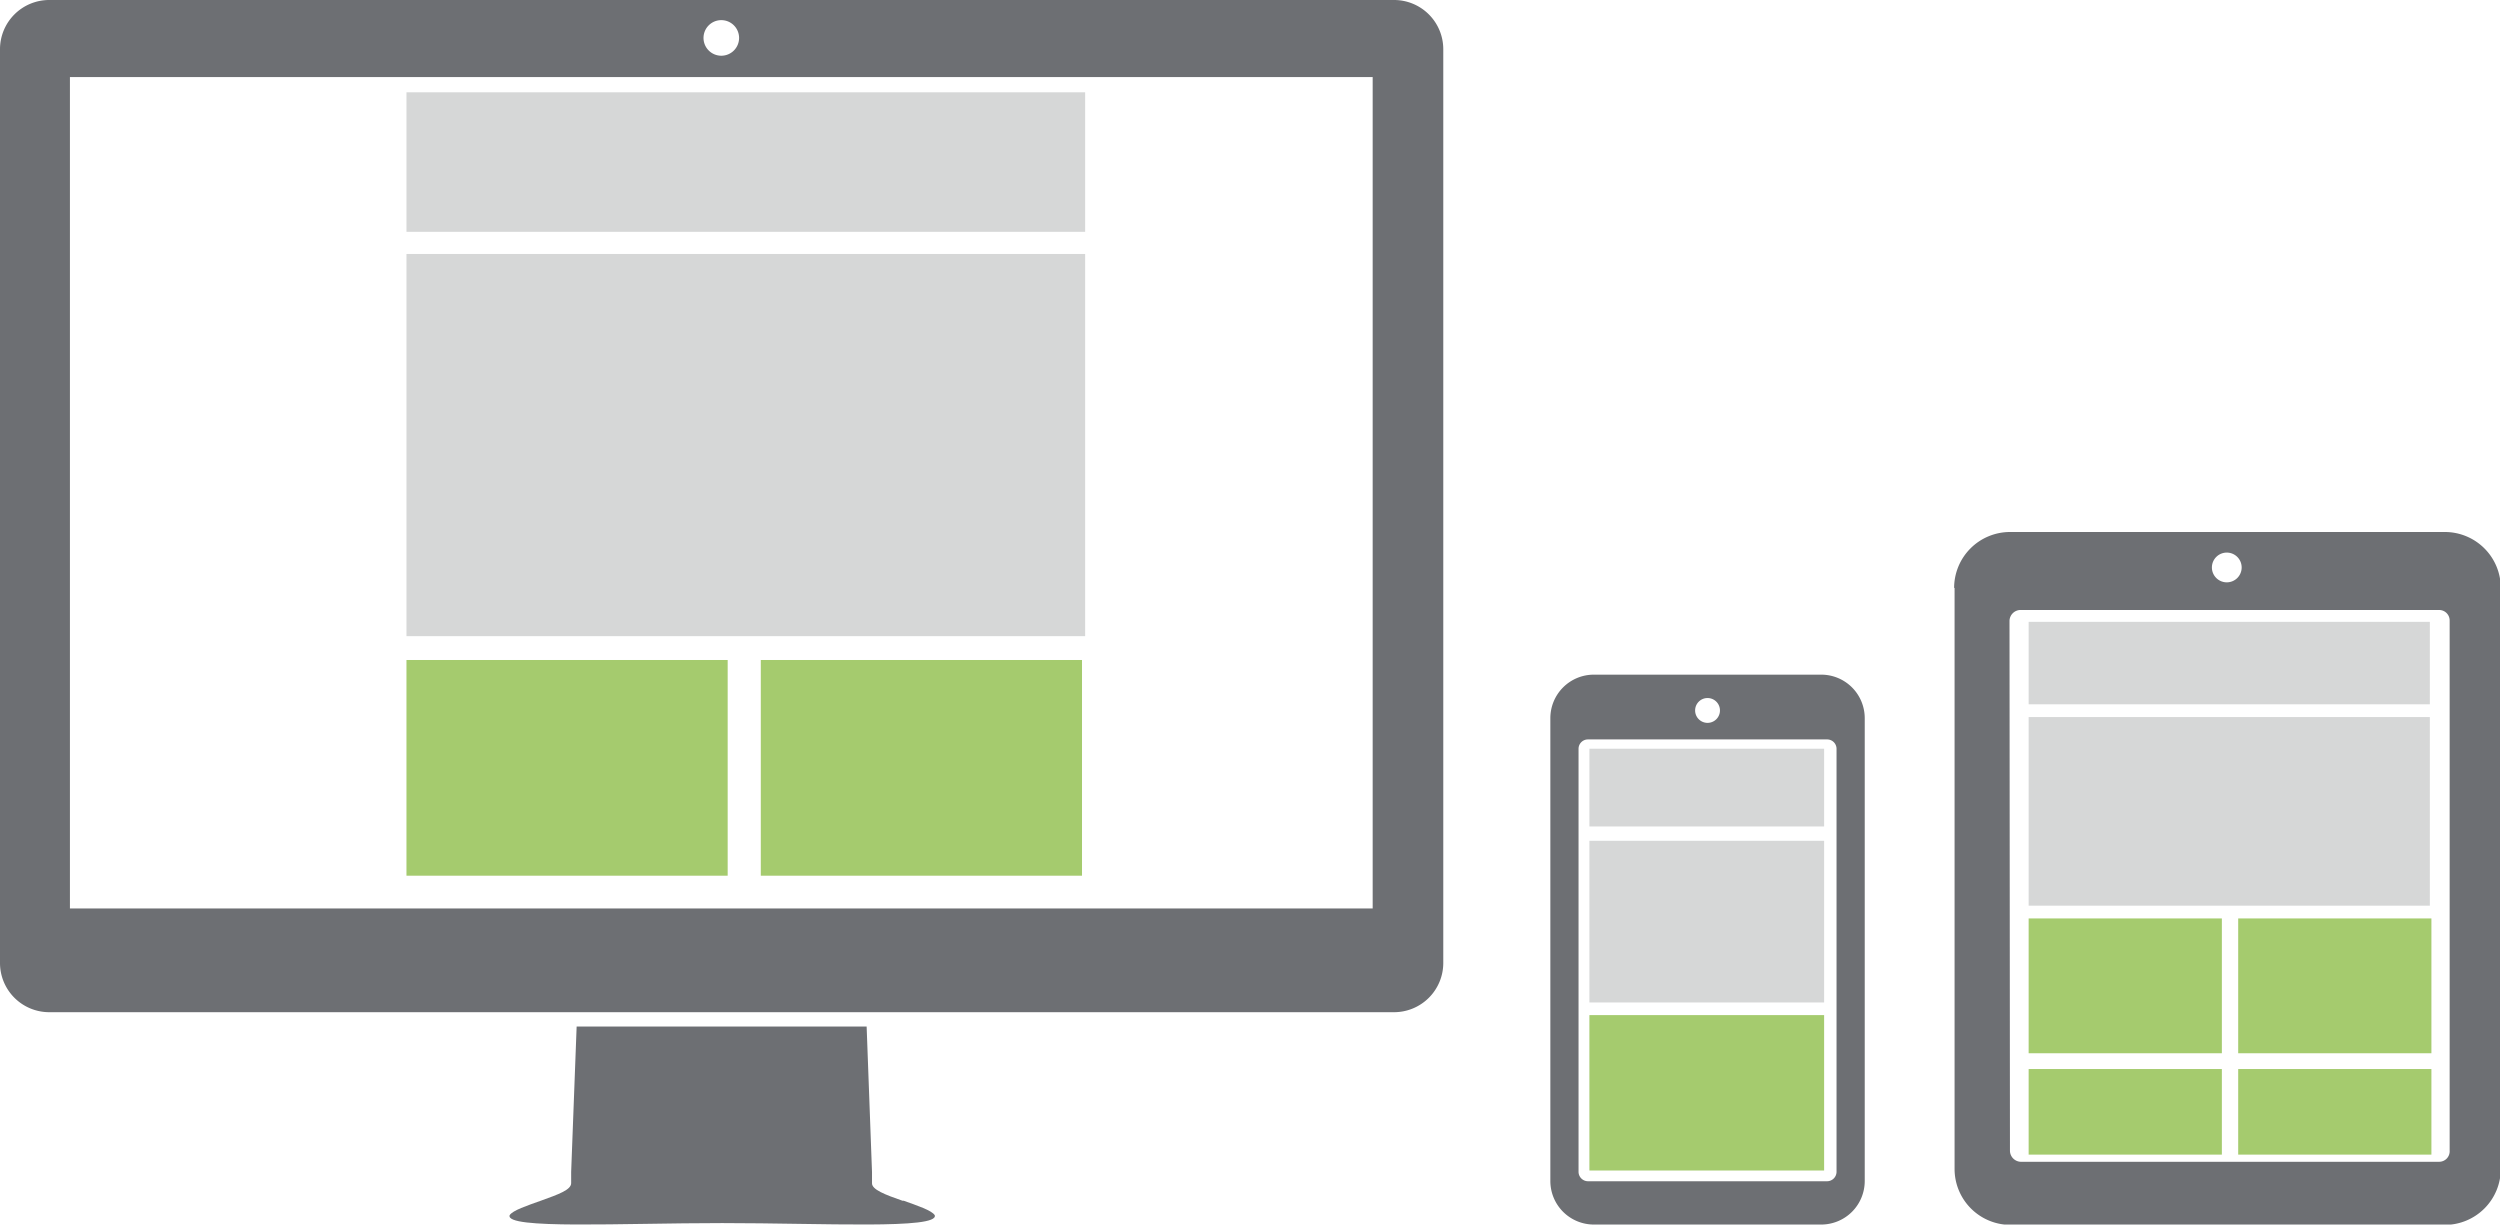 <svg xmlns="http://www.w3.org/2000/svg" viewBox="0 0 223.45 109.45"><defs><style>.cls-1,.cls-2{fill:#6d6f73;}.cls-2{fill-rule:evenodd;}.cls-3{fill:#d6d7d7;}.cls-4{fill:#a5cb6e;}</style></defs><title>Element 1</title><g id="Ebene_2" data-name="Ebene 2"><g id="Ebene_1-2" data-name="Ebene 1"><path class="cls-1" d="M174.7,52.55v51.93a5,5,0,0,0,5,5h38.82a5,5,0,0,0,5-5V52.55a5,5,0,0,0-5-5H179.66a5,5,0,0,0-5,5m25.7-1.84a1.33,1.33,0,1,1-1.33-1.32,1.33,1.33,0,0,1,1.33,1.32m-20.75,4.75a1,1,0,0,1,.95-.94H218a.94.94,0,0,1,.95.94v47.38a.94.94,0,0,1-.95,1H180.6a1,1,0,0,1-.95-1Z"/><path class="cls-1" d="M162.78,60.3H142.46a3.89,3.89,0,0,0-3.89,3.89v41.37a3.89,3.89,0,0,0,3.89,3.89h20.32a3.89,3.89,0,0,0,3.89-3.89V64.19a3.89,3.89,0,0,0-3.89-3.89m-10.16,2.09a1.11,1.11,0,1,1-1.11,1.11,1.11,1.11,0,0,1,1.11-1.11m11.53,42.35a.85.85,0,0,1-.84.84H141.93a.85.85,0,0,1-.84-.84V66.93a.84.84,0,0,1,.84-.84h21.38a.84.84,0,0,1,.84.84Z"/><path class="cls-2" d="M124.57,0H4.38A4.4,4.4,0,0,0,0,4.39V86.08a4.4,4.4,0,0,0,4.38,4.39H124.57A4.4,4.4,0,0,0,129,86.08V4.39A4.4,4.4,0,0,0,124.57,0M64.47,1.8a1.59,1.59,0,1,1-1.59,1.59A1.59,1.59,0,0,1,64.47,1.8m58.22,79.4H6.25V6.89H122.69Z"/><path class="cls-1" d="M80.66,107.32c-1.58-.55-2.74-1-2.72-1.57,0,0,0-1,0-1l-.48-13H51.54l-.49,13s0,1,0,1c0,.6-1.13,1-2.71,1.57-1.2.43-2.54.87-2.79,1.3-.4,1.27,9.94.7,19,.7s19.37.57,19-.7c-.25-.43-1.59-.87-2.78-1.3"/><rect class="cls-3" x="36.33" y="8.25" width="60.66" height="12.47"/><rect class="cls-4" x="36.33" y="58.99" width="28.71" height="19.28"/><rect class="cls-3" x="142.06" y="66.92" width="20.98" height="6.95"/><rect class="cls-3" x="181.32" y="55.58" width="35.86" height="7.37"/><rect class="cls-3" x="142.06" y="75.15" width="20.98" height="14.45"/><rect class="cls-3" x="181.32" y="64.09" width="35.86" height="16.86"/><rect class="cls-4" x="142.06" y="90.73" width="20.98" height="13.89"/><rect class="cls-4" x="181.32" y="82.09" width="17.27" height="12.05"/><rect class="cls-4" x="181.32" y="95.55" width="17.27" height="7.65"/><rect class="cls-4" x="200.05" y="82.09" width="17.27" height="12.05"/><rect class="cls-4" x="200.05" y="95.55" width="17.27" height="7.65"/><rect class="cls-4" x="68" y="58.99" width="28.71" height="19.28"/><rect class="cls-3" x="36.33" y="22.7" width="60.66" height="34.16"/></g></g></svg>